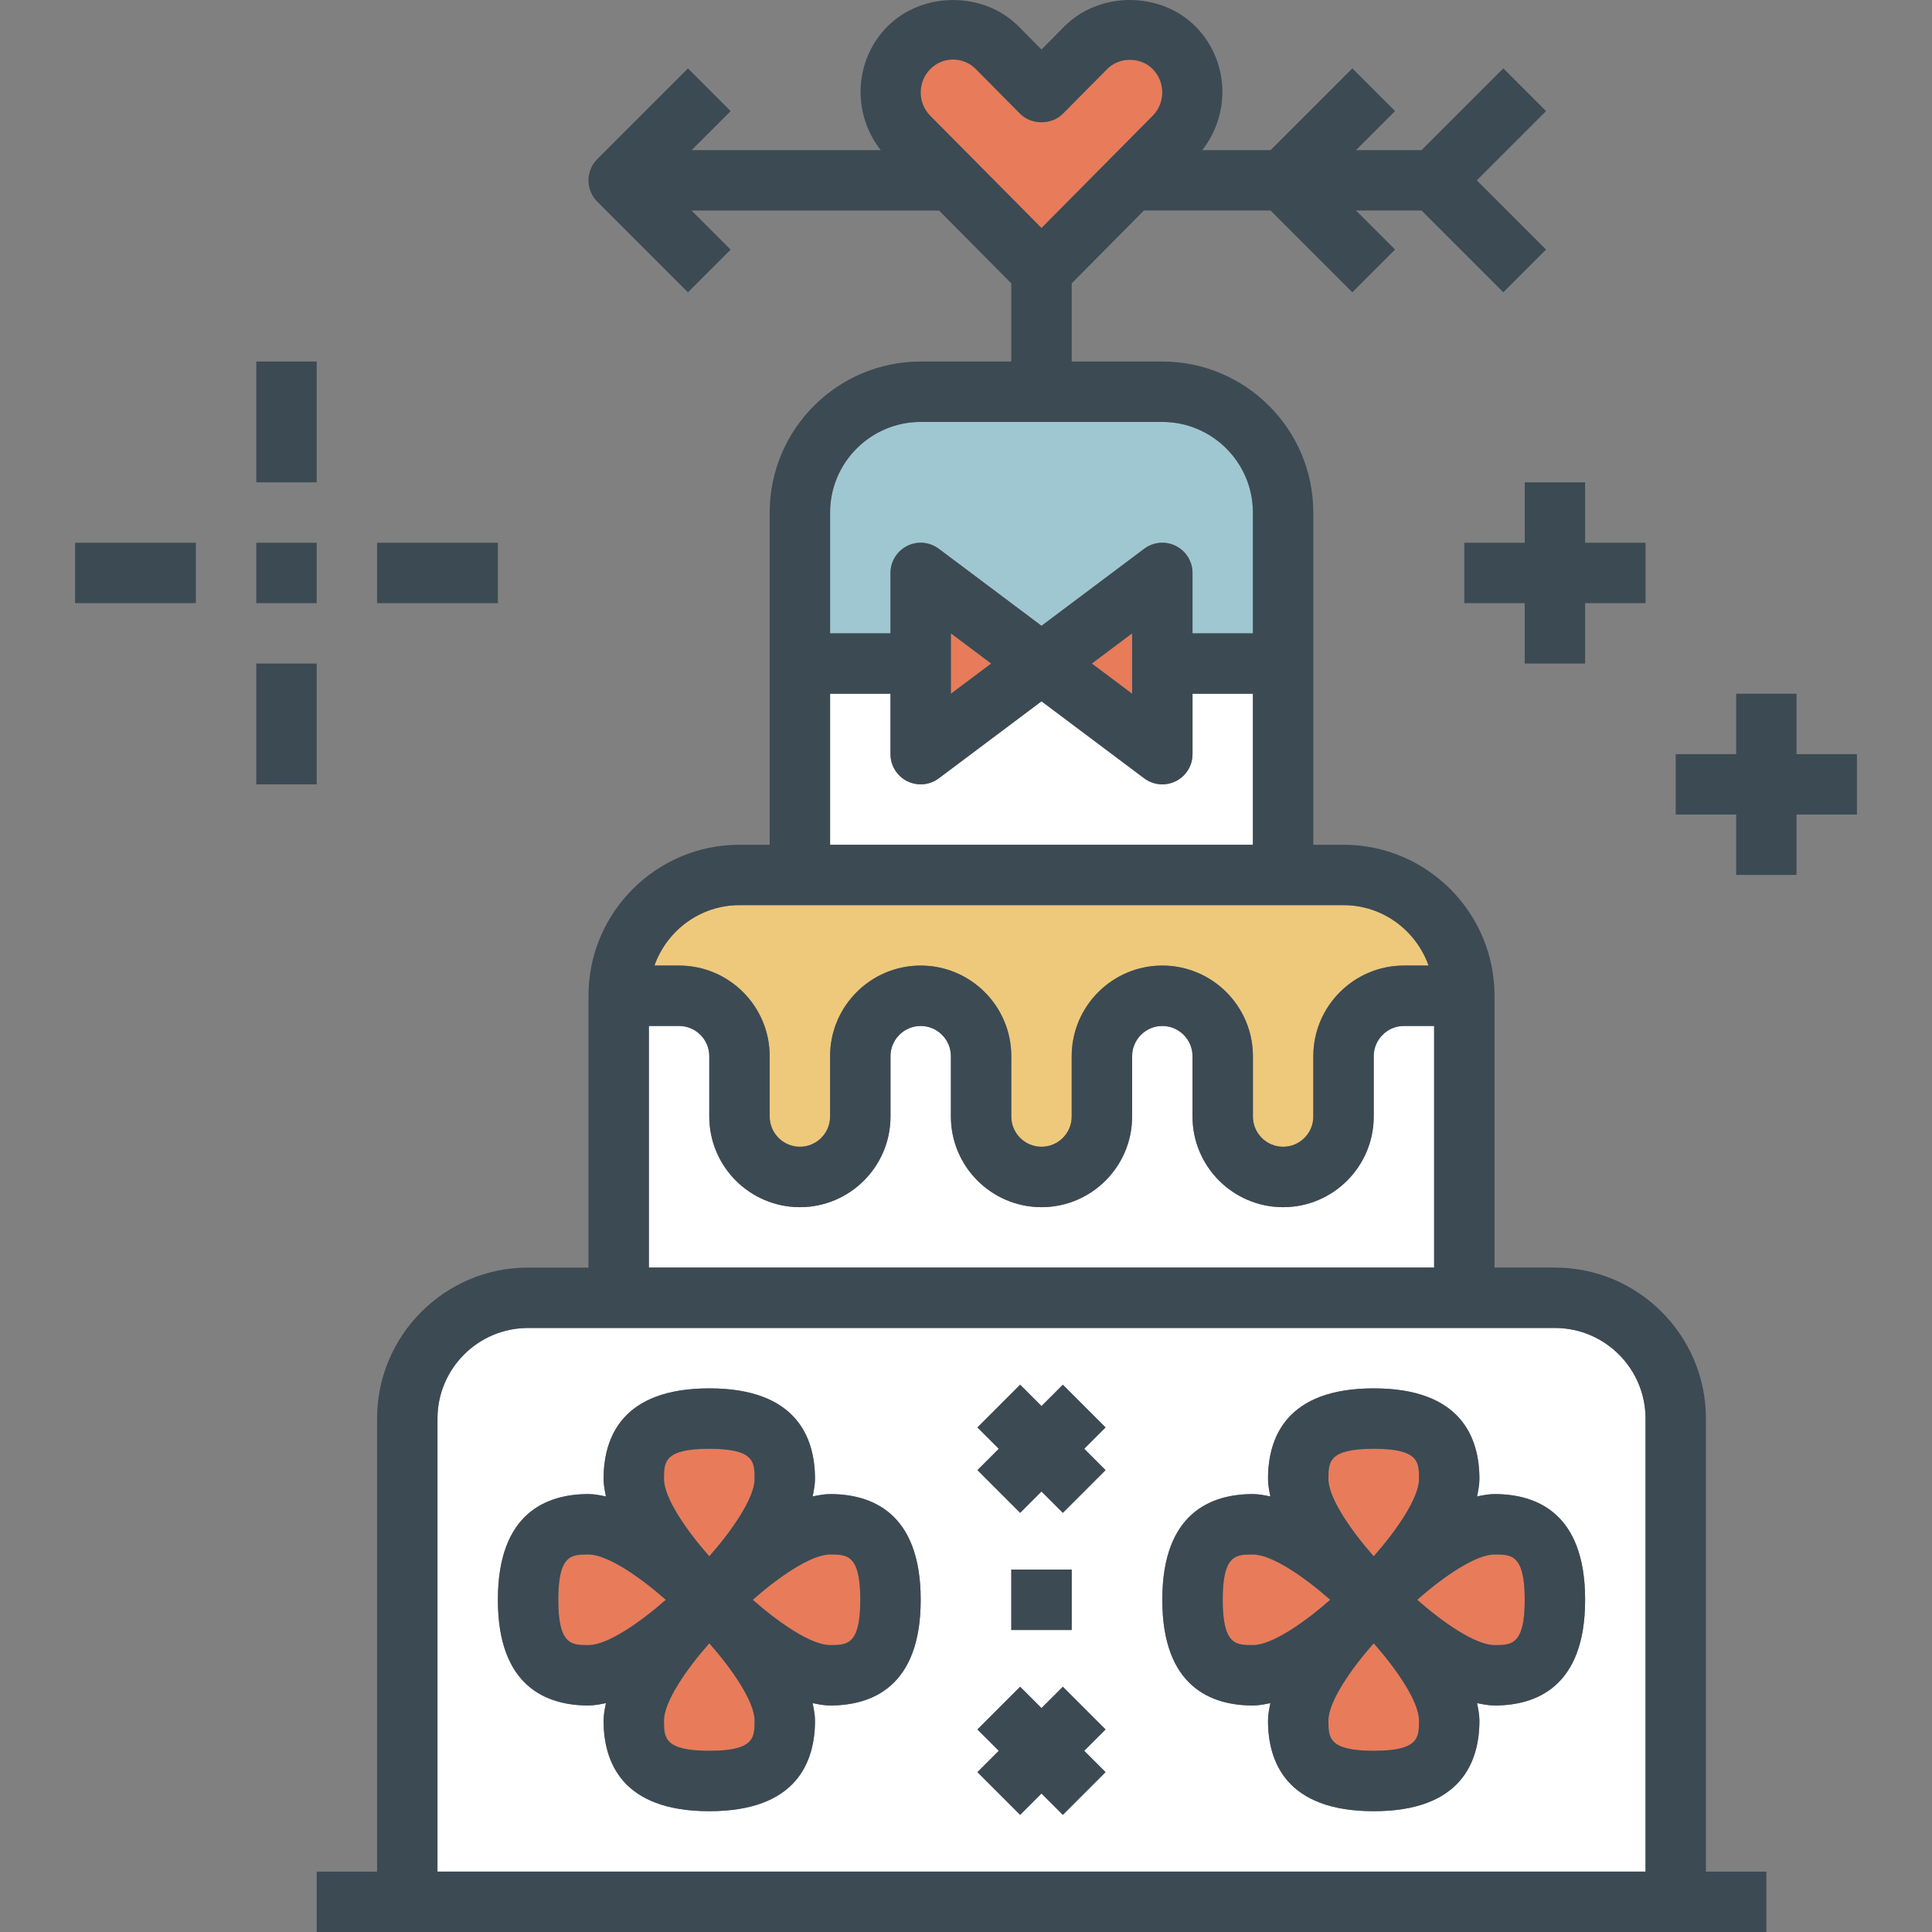 <?xml version="1.0" encoding="iso-8859-1"?>
<!-- Uploaded to: SVG Repo, www.svgrepo.com, Generator: SVG Repo Mixer Tools -->
<svg version="1.1" id="Layer_1" xmlns="http://www.w3.org/2000/svg" xmlns:xlink="http://www.w3.org/1999/xlink" 
	 viewBox="0 0 511.997 511.997" xml:space="preserve">
<rect x="0" y="0" width="511.997" height="511.997" fill="#808080" stroke="none"/>
<path style="fill:#EEC97B;" d="M203.975,279.892v16.007c0,4.41,3.594,8.004,8.004,8.004s8.004-3.594,8.004-8.004v-16.007
	c0-13.238,10.773-24.011,24.011-24.011c13.238,0,24.011,10.773,24.011,24.011v16.007c0,4.41,3.594,8.004,8.004,8.004
	c4.41,0,8.004-3.594,8.004-8.004v-16.007c0-13.238,10.773-24.011,24.011-24.011c13.238,0,24.011,10.773,24.011,24.011v16.007
	c0,4.41,3.594,8.004,8.004,8.004s8.004-3.594,8.004-8.004v-16.007c0-13.238,10.773-24.011,24.011-24.011h6.531
	c-3.314-9.3-12.117-16.007-22.538-16.007h-16.007H211.979h-16.007c-10.421,0-19.225,6.707-22.538,16.007h6.531
	C193.202,255.881,203.975,266.654,203.975,279.892z"/>
<path style="fill:#FFFFFF;" d="M332.033,183.848h-16.007v16.007c0,3.033-1.713,5.803-4.426,7.163
	c-1.137,0.568-2.361,0.84-3.578,0.84c-1.697,0-3.386-0.544-4.802-1.601l-27.212-20.409l-27.212,20.409
	c-1.417,1.056-3.105,1.601-4.802,1.601c-1.217,0-2.449-0.28-3.578-0.84c-2.713-1.361-4.426-4.13-4.426-7.163v-16.007h-16.007v40.018
	h112.051V183.848z"/>
<g>
	<path style="fill:#E87B5A;" d="M352.042,455.972c0,4.474,0,8.004,12.005,8.004c12.005,0,12.005-3.53,12.005-8.004
		c0-5.05-6.019-13.71-12.005-20.489C358.061,442.261,352.042,450.921,352.042,455.972z"/>
	<path style="fill:#E87B5A;" d="M332.033,411.952c-4.474,0-8.004,0-8.004,12.005s3.53,12.005,8.004,12.005
		c5.05,0,13.71-6.019,20.489-12.005C345.743,417.97,337.083,411.952,332.033,411.952z"/>
	<path style="fill:#E87B5A;" d="M219.982,411.952c-5.05,0-13.71,6.019-20.489,12.005c6.779,5.987,15.439,12.005,20.489,12.005
		c4.474,0,8.004,0,8.004-12.005S224.456,411.952,219.982,411.952z"/>
	<path style="fill:#E87B5A;" d="M376.053,391.943c0-4.474,0-8.004-12.005-8.004c-12.005,0-12.005,3.53-12.005,8.004
		c0,5.05,6.019,13.71,12.005,20.489C370.034,405.653,376.053,396.993,376.053,391.943z"/>
</g>
<path style="fill:#FFFFFF;" d="M412.069,351.924h-24.011H163.957h-24.011c-13.238,0-24.011,10.773-24.011,24.011V495.99H436.08
	V375.935C436.08,362.697,425.307,351.924,412.069,351.924z M219.982,451.97c-1.521,0-3.073-0.312-4.626-0.624
	c0.312,1.553,0.624,3.105,0.624,4.626c0,10.957-4.858,24.011-28.013,24.011s-28.013-13.054-28.013-24.011
	c0-1.521,0.312-3.073,0.624-4.626c-1.553,0.312-3.105,0.624-4.626,0.624c-10.957,0-24.011-4.858-24.011-28.013
	s13.054-28.013,24.011-28.013c1.521,0,3.073,0.312,4.626,0.624c-0.312-1.553-0.624-3.105-0.624-4.626
	c0-10.957,4.858-24.011,28.013-24.011s28.013,13.054,28.013,24.011c0,1.521-0.312,3.073-0.624,4.626
	c1.553-0.312,3.105-0.624,4.626-0.624c10.957,0,24.011,4.858,24.011,28.013S230.939,451.97,219.982,451.97z M292.983,469.634
	l-11.317,11.317l-5.659-5.659l-5.659,5.659l-11.317-11.317l5.659-5.659l-5.659-5.659L270.349,447l5.659,5.659l5.659-5.659
	l11.317,11.317l-5.659,5.659L292.983,469.634z M268.004,431.961v-16.007h16.007v16.007H268.004z M292.983,389.598l-11.317,11.317
	l-5.659-5.659l-5.659,5.659l-11.317-11.317l5.659-5.659l-5.659-5.659l11.317-11.317l5.659,5.659l5.659-5.659l11.317,11.317
	l-5.659,5.659L292.983,389.598z M396.062,451.97c-1.521,0-3.073-0.312-4.626-0.624c0.312,1.553,0.624,3.105,0.624,4.626
	c0,10.957-4.858,24.011-28.013,24.011c-23.155,0-28.013-13.054-28.013-24.011c0-1.521,0.312-3.073,0.624-4.626
	c-1.553,0.312-3.105,0.624-4.626,0.624c-10.957,0-24.011-4.858-24.011-28.013s13.054-28.013,24.011-28.013
	c1.521,0,3.073,0.312,4.626,0.624c-0.312-1.553-0.624-3.105-0.624-4.626c0-10.957,4.858-24.011,28.013-24.011
	c23.154,0,28.013,13.054,28.013,24.011c0,1.521-0.312,3.073-0.624,4.626c1.553-0.312,3.105-0.624,4.626-0.624
	c10.957,0,24.011,4.858,24.011,28.013S407.019,451.97,396.062,451.97z"/>
<path style="fill:#E87B5A;" d="M396.062,411.952c-5.05,0-13.71,6.019-20.489,12.005c6.779,5.987,15.439,12.005,20.489,12.005
	c4.474,0,8.004,0,8.004-12.005S400.536,411.952,396.062,411.952z"/>
<path style="fill:#FFFFFF;" d="M380.055,271.888h-8.004c-4.41,0-8.004,3.594-8.004,8.004v16.007
	c0,13.238-10.773,24.011-24.011,24.011s-24.011-10.773-24.011-24.011v-16.007c0-4.41-3.594-8.004-8.004-8.004
	c-4.41,0-8.004,3.594-8.004,8.004v16.007c0,13.238-10.773,24.011-24.011,24.011c-13.238,0-24.011-10.773-24.011-24.011v-16.007
	c0-4.41-3.594-8.004-8.004-8.004s-8.004,3.594-8.004,8.004v16.007c0,13.238-10.773,24.011-24.011,24.011
	s-24.011-10.773-24.011-24.011v-16.007c0-4.41-3.594-8.004-8.004-8.004h-8.004v64.029h208.094V271.888z"/>
<g>
	<path style="fill:#E87B5A;" d="M175.962,455.972c0,4.474,0,8.004,12.005,8.004c12.005,0,12.005-3.53,12.005-8.004
		c0-5.05-6.019-13.71-12.005-20.489C181.981,442.261,175.962,450.921,175.962,455.972z"/>
	<path style="fill:#E87B5A;" d="M155.953,411.952c-4.474,0-8.004,0-8.004,12.005s3.53,12.005,8.004,12.005
		c5.05,0,13.71-6.019,20.489-12.005C169.663,417.97,161.003,411.952,155.953,411.952z"/>
	<path style="fill:#E87B5A;" d="M199.973,391.943c0-4.474,0-8.004-12.005-8.004c-12.005,0-12.005,3.53-12.005,8.004
		c0,5.05,6.019,13.71,12.005,20.489C193.954,405.653,199.973,396.993,199.973,391.943z"/>
	<polygon style="fill:#E87B5A;" points="262.666,175.845 251.997,167.841 251.997,183.848 	"/>
	<polygon style="fill:#E87B5A;" points="300.018,167.841 289.35,175.845 300.018,183.848 	"/>
</g>
<path style="fill:#9FC7D1;" d="M235.989,151.834c0-3.033,1.713-5.803,4.426-7.163c2.705-1.361,5.947-1.064,8.38,0.76l27.212,20.409
	l27.212-20.409c2.425-1.817,5.667-2.121,8.38-0.76c2.713,1.361,4.426,4.13,4.426,7.163v16.007h16.007v-32.015
	c0-13.238-10.773-24.011-24.011-24.011h-64.029c-13.238,0-24.011,10.773-24.011,24.011v32.015h16.007V151.834z"/>
<path style="fill:#E87B5A;" d="M305.493,30.683c3.378-3.41,3.378-8.972,0-12.39c-3.233-3.257-8.844-3.265-12.069,0L281.69,30.123
	c-3.009,3.041-8.364,3.041-11.373,0L258.6,18.293c-1.617-1.625-3.762-2.521-6.035-2.521c-2.273,0-4.418,0.896-6.035,2.529
	c-3.378,3.41-3.378,8.972,0,12.39l29.477,29.733L305.493,30.683z"/>
<g>
	<path style="fill:#3C4A53;" d="M452.087,375.935c0-22.066-17.952-40.018-40.018-40.018h-16.007v-72.033
		c0-22.066-17.952-40.018-40.018-40.018h-8.004v-88.04c0-22.066-17.952-40.018-40.018-40.018h-24.011V75.095L303.14,55.79h33.575
		l21.666,21.666l11.317-11.317L359.349,55.79h17.384l21.666,21.666l11.317-11.317l-18.352-18.352l18.352-18.352l-11.317-11.317
		l-21.666,21.666h-17.384l10.349-10.349l-11.317-11.317l-21.666,21.666h-18.112c7.627-9.684,7.115-23.795-1.761-32.751
		c-9.3-9.38-25.524-9.372-34.808,0V7.04l-6.027,6.083l-6.035-6.091c-9.284-9.364-25.508-9.372-34.816,0.008
		c-8.868,8.948-9.38,23.066-1.753,32.751h-50.127l10.349-10.349l-11.317-11.317l-24.011,24.011c-3.129,3.129-3.129,8.188,0,11.317
		l24.011,24.011l11.317-11.317l-10.349-10.349h65.59l19.137,19.297v20.713h-24.011c-22.066,0-40.018,17.952-40.018,40.018v88.04
		h-8.004c-22.066,0-40.018,17.952-40.018,40.018v72.033h-16.007c-22.066,0-40.018,17.952-40.018,40.018V495.99H83.921v16.007h24.011
		h336.152h24.011V495.99h-16.007V375.935z M246.53,30.691c-3.386-3.418-3.386-8.98,0-12.39c1.617-1.633,3.762-2.529,6.035-2.529
		c2.281,0,4.426,0.896,6.035,2.521l11.717,11.829c3.009,3.041,8.364,3.041,11.373,0l11.717-11.829c3.225-3.265,8.836-3.257,12.069,0
		c3.386,3.418,3.386,8.98,0,12.39l-29.469,29.741L246.53,30.691z M219.982,135.827c0-13.238,10.773-24.011,24.011-24.011h64.029
		c13.238,0,24.011,10.773,24.011,24.011v32.015h-16.007v-16.007c0-3.033-1.713-5.803-4.426-7.163
		c-2.721-1.361-5.955-1.064-8.38,0.76l-27.212,20.409l-27.212-20.409c-2.441-1.817-5.675-2.121-8.38-0.76
		c-2.713,1.361-4.426,4.13-4.426,7.163v16.007h-16.007V135.827z M300.018,167.841v16.007l-10.669-8.004L300.018,167.841z
		 M262.666,175.845l-10.669,8.004v-16.007L262.666,175.845z M219.982,183.848h16.007v16.007c0,3.033,1.713,5.803,4.426,7.163
		c1.137,0.568,2.361,0.84,3.578,0.84c1.697,0,3.386-0.544,4.802-1.601l27.212-20.409l27.212,20.409
		c1.417,1.056,3.105,1.601,4.802,1.601c1.217,0,2.449-0.28,3.578-0.84c2.713-1.361,4.426-4.13,4.426-7.163v-16.007h16.007v40.018
		H219.982V183.848z M195.971,239.874h16.007h128.058h16.007c10.421,0,19.225,6.707,22.538,16.007h-6.531
		c-13.238,0-24.011,10.773-24.011,24.011v16.007c0,4.41-3.594,8.004-8.004,8.004s-8.004-3.594-8.004-8.004v-16.007
		c0-13.238-10.773-24.011-24.011-24.011c-13.238,0-24.011,10.773-24.011,24.011v16.007c0,4.41-3.594,8.004-8.004,8.004
		c-4.41,0-8.004-3.594-8.004-8.004v-16.007c0-13.238-10.773-24.011-24.011-24.011c-13.238,0-24.011,10.773-24.011,24.011v16.007
		c0,4.41-3.594,8.004-8.004,8.004s-8.004-3.594-8.004-8.004v-16.007c0-13.238-10.773-24.011-24.011-24.011h-6.531
		C176.747,246.581,185.551,239.874,195.971,239.874z M171.96,271.888h8.004c4.41,0,8.004,3.594,8.004,8.004v16.007
		c0,13.238,10.773,24.011,24.011,24.011s24.011-10.773,24.011-24.011v-16.007c0-4.41,3.594-8.004,8.004-8.004
		s8.004,3.594,8.004,8.004v16.007c0,13.238,10.773,24.011,24.011,24.011c13.238,0,24.011-10.773,24.011-24.011v-16.007
		c0-4.41,3.594-8.004,8.004-8.004c4.41,0,8.004,3.594,8.004,8.004v16.007c0,13.238,10.773,24.011,24.011,24.011
		s24.011-10.773,24.011-24.011v-16.007c0-4.41,3.594-8.004,8.004-8.004h8.004v64.029H171.96V271.888z M436.08,495.99H115.935
		V375.935c0-13.238,10.773-24.011,24.011-24.011h24.011h224.102h24.011c13.238,0,24.011,10.773,24.011,24.011V495.99z"/>
	<path style="fill:#3C4A53;" d="M219.982,395.944c-1.521,0-3.073,0.312-4.626,0.624c0.312-1.553,0.624-3.105,0.624-4.626
		c0-10.957-4.858-24.011-28.013-24.011s-28.013,13.054-28.013,24.011c0,1.521,0.312,3.073,0.624,4.626
		c-1.553-0.312-3.105-0.624-4.626-0.624c-10.957,0-24.011,4.858-24.011,28.013s13.054,28.013,24.011,28.013
		c1.521,0,3.073-0.312,4.626-0.624c-0.312,1.553-0.624,3.105-0.624,4.626c0,10.957,4.858,24.011,28.013,24.011
		s28.013-13.054,28.013-24.011c0-1.521-0.312-3.073-0.624-4.626c1.553,0.312,3.105,0.624,4.626,0.624
		c10.957,0,24.011-4.858,24.011-28.013S230.939,395.944,219.982,395.944z M187.968,383.939c12.005,0,12.005,3.53,12.005,8.004
		c0,5.05-6.019,13.71-12.005,20.489c-5.987-6.779-12.005-15.439-12.005-20.489C175.962,387.469,175.962,383.939,187.968,383.939z
		 M155.953,435.963c-4.474,0-8.004,0-8.004-12.005s3.53-12.005,8.004-12.005c5.05,0,13.71,6.019,20.489,12.005
		C169.663,429.936,161.003,435.963,155.953,435.963z M187.968,463.975c-12.005,0-12.005-3.53-12.005-8.004
		c0-5.05,6.019-13.71,12.005-20.489c5.987,6.779,12.005,15.439,12.005,20.489C199.973,460.438,199.973,463.975,187.968,463.975z
		 M219.982,435.963c-5.05,0-13.71-6.019-20.489-12.005c6.779-5.987,15.439-12.005,20.489-12.005c4.474,0,8.004,0,8.004,12.005
		S224.456,435.963,219.982,435.963z"/>
	<path style="fill:#3C4A53;" d="M396.062,395.944c-1.521,0-3.073,0.312-4.626,0.624c0.312-1.553,0.624-3.105,0.624-4.626
		c0-10.957-4.858-24.011-28.013-24.011c-23.155,0-28.013,13.054-28.013,24.011c0,1.521,0.312,3.073,0.624,4.626
		c-1.553-0.312-3.105-0.624-4.626-0.624c-10.957,0-24.011,4.858-24.011,28.013s13.054,28.013,24.011,28.013
		c1.521,0,3.073-0.312,4.626-0.624c-0.312,1.553-0.624,3.105-0.624,4.626c0,10.957,4.858,24.011,28.013,24.011
		c23.154,0,28.013-13.054,28.013-24.011c0-1.521-0.312-3.073-0.624-4.626c1.553,0.312,3.105,0.624,4.626,0.624
		c10.957,0,24.011-4.858,24.011-28.013S407.019,395.944,396.062,395.944z M364.047,383.939c12.005,0,12.005,3.53,12.005,8.004
		c0,5.05-6.019,13.71-12.005,20.489c-5.987-6.779-12.005-15.439-12.005-20.489C352.042,387.469,352.042,383.939,364.047,383.939z
		 M332.033,435.963c-4.474,0-8.004,0-8.004-12.005s3.53-12.005,8.004-12.005c5.05,0,13.71,6.019,20.489,12.005
		C345.743,429.936,337.083,435.963,332.033,435.963z M364.047,463.975c-12.005,0-12.005-3.53-12.005-8.004
		c0-5.05,6.019-13.71,12.005-20.489c5.987,6.779,12.005,15.439,12.005,20.489C376.053,460.438,376.053,463.975,364.047,463.975z
		 M396.062,435.963c-5.05,0-13.71-6.019-20.489-12.005c6.779-5.987,15.439-12.005,20.489-12.005c4.474,0,8.004,0,8.004,12.005
		S400.536,435.963,396.062,435.963z"/>
	<polygon style="fill:#3C4A53;" points="281.666,366.963 276.008,372.622 270.349,366.963 259.032,378.28 264.69,383.939 
		259.032,389.598 270.349,400.915 276.008,395.256 281.666,400.915 292.983,389.598 287.325,383.939 292.983,378.28 	"/>
	<polygon style="fill:#3C4A53;" points="281.666,447 276.008,452.658 270.349,447 259.032,458.317 264.69,463.975 259.032,469.634 
		270.349,480.951 276.008,475.292 281.666,480.951 292.983,469.634 287.325,463.975 292.983,458.317 	"/>
	<rect x="268.004" y="415.953" style="fill:#3C4A53;" width="16.007" height="16.007"/>
	<rect x="67.913" y="95.808" style="fill:#3C4A53;" width="16.007" height="32.015"/>
	<rect x="67.913" y="143.83" style="fill:#3C4A53;" width="16.007" height="16.007"/>
	<rect x="67.913" y="175.845" style="fill:#3C4A53;" width="16.007" height="32.015"/>
	<rect x="99.928" y="143.83" style="fill:#3C4A53;" width="32.015" height="16.007"/>
	<rect x="19.892" y="143.83" style="fill:#3C4A53;" width="32.015" height="16.007"/>
	<polygon style="fill:#3C4A53;" points="404.066,127.823 404.066,143.83 388.058,143.83 388.058,159.837 404.066,159.837 
		404.066,175.845 420.073,175.845 420.073,159.837 436.08,159.837 436.08,143.83 420.073,143.83 420.073,127.823 	"/>
	<polygon style="fill:#3C4A53;" points="476.098,199.856 476.098,183.848 460.091,183.848 460.091,199.856 444.084,199.856 
		444.084,215.863 460.091,215.863 460.091,231.87 476.098,231.87 476.098,215.863 492.105,215.863 492.105,199.856 	"/>
</g>
</svg>